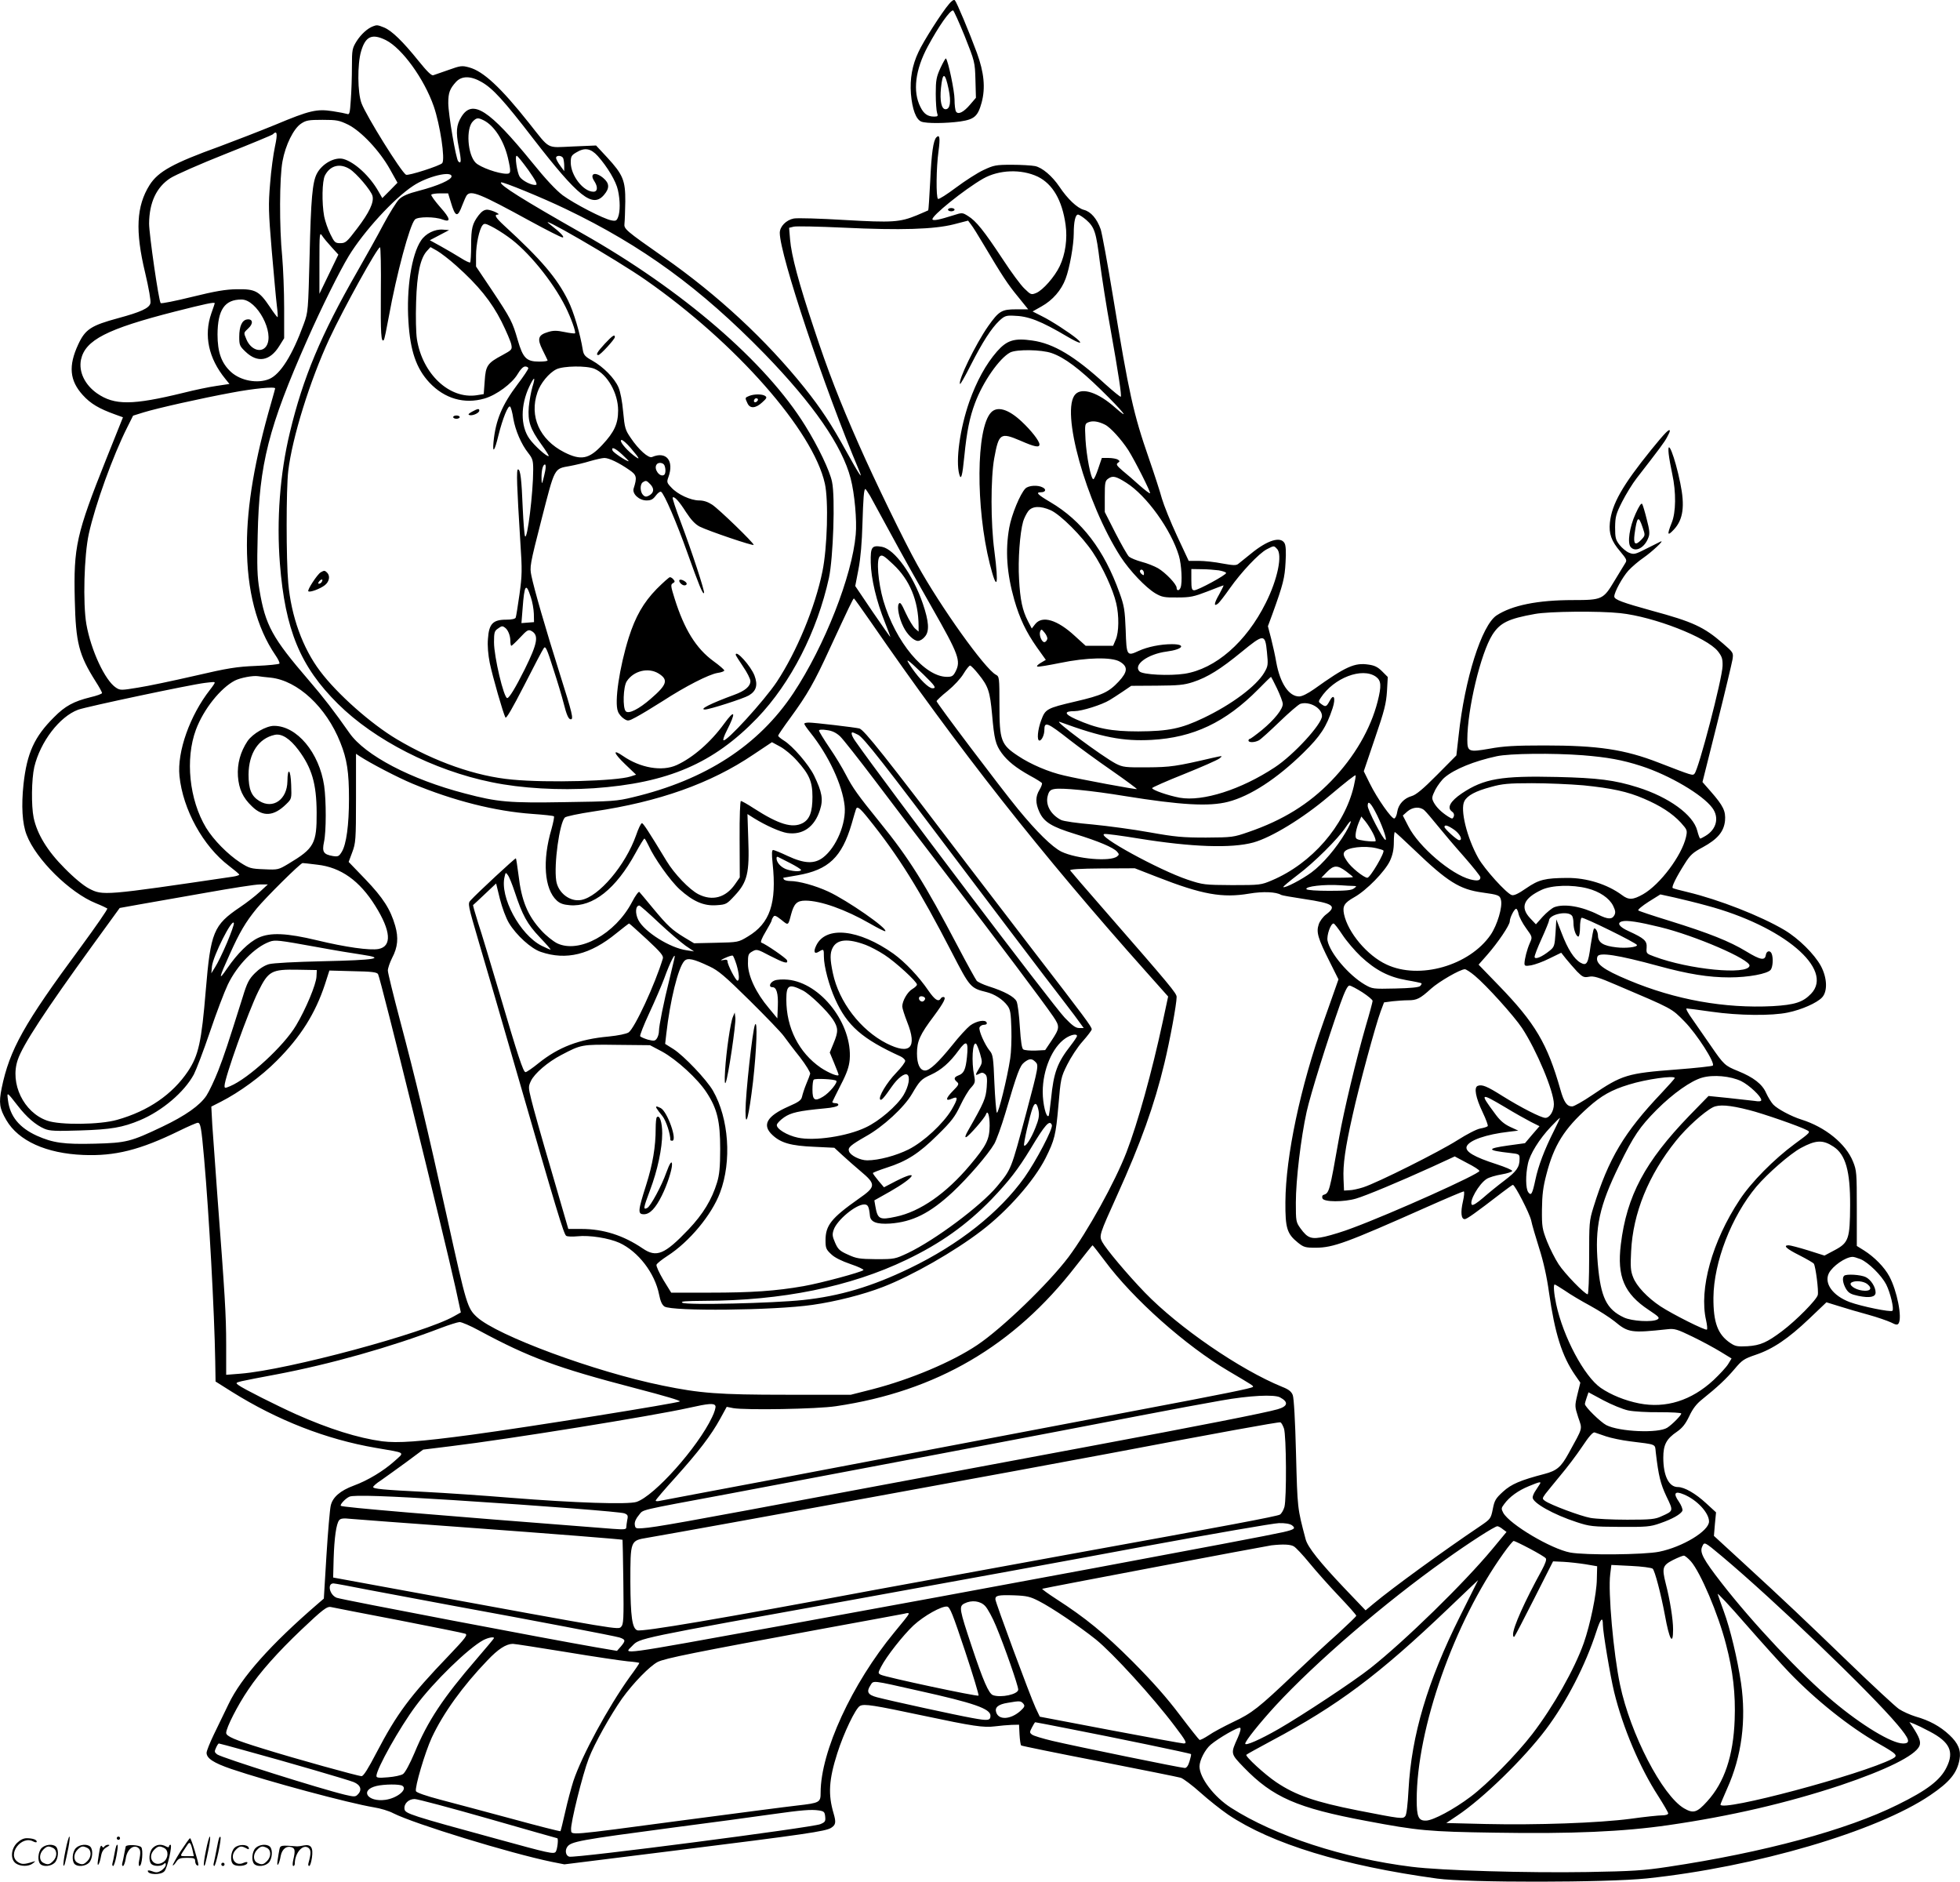 <svg version="1.0" xmlns="http://www.w3.org/2000/svg"
  viewBox="0 0 1200.178 1151.959"
 preserveAspectRatio="xMidYMid meet">
<g transform="translate(-0.504,1152.37) scale(0.1,-0.1)"
fill="#000000" stroke="none">
<path d="M5817 11500 c-45 -52 -159 -231 -188 -295 -38 -80 -53 -163 -46 -256
8 -94 31 -157 64 -170 32 -12 150 -11 238 1 87 13 108 32 131 116 24 90 15
183 -29 304 -48 130 -124 311 -135 322 -6 6 -19 -3 -35 -22z m95 -197 c62
-156 63 -160 66 -268 l3 -110 -36 -42 c-40 -47 -73 -63 -86 -42 -5 8 -9 41 -9
74 0 51 -39 238 -53 251 -2 2 -17 -24 -33 -58 -25 -55 -29 -75 -29 -158 0 -52
4 -105 8 -117 7 -20 5 -23 -18 -23 -39 0 -63 16 -84 59 -48 94 -32 227 45 370
68 126 135 221 155 221 4 0 36 -71 71 -157z m-98 -326 c16 -77 9 -122 -19
-122 -25 0 -36 51 -28 130 10 100 25 98 47 -8z M2290 11363 c-35 -13 -74 -49
-101 -91 -27 -44 -29 -52 -29 -157 0 -62 -3 -153 -7 -204 -5 -79 -8 -91 -22
-85 -9 3 -49 11 -89 17 -97 15 -141 5 -351 -83 -95 -39 -248 -98 -339 -132
-288 -104 -378 -154 -431 -237 -81 -129 -89 -281 -27 -538 22 -93 36 -172 32
-186 -7 -30 -60 -54 -197 -91 -166 -45 -202 -68 -245 -161 -61 -131 -53 -221
28 -310 48 -53 99 -83 199 -119 l47 -17 -103 -257 c-183 -459 -200 -535 -192
-862 6 -262 25 -335 127 -497 22 -34 40 -67 40 -72 0 -5 -33 -17 -72 -26 -101
-25 -154 -53 -222 -122 -121 -120 -166 -220 -187 -410 -14 -132 -8 -241 19
-310 57 -150 265 -355 424 -419 35 -14 66 -29 70 -32 4 -4 -70 -110 -163 -237
-349 -472 -435 -627 -484 -864 -18 -90 -13 -123 29 -195 74 -127 245 -204 471
-213 194 -8 347 30 588 148 55 27 106 49 113 49 17 0 22 -27 39 -220 30 -340
63 -937 68 -1240 l2 -124 100 -63 c278 -174 577 -291 880 -343 191 -33 179
-24 115 -82 -66 -59 -161 -117 -248 -149 -84 -31 -131 -72 -142 -124 -5 -22
-17 -159 -26 -304 l-16 -264 -36 -31 c-289 -249 -470 -452 -548 -616 -25 -52
-66 -136 -90 -186 -24 -50 -44 -100 -44 -111 0 -34 43 -62 151 -99 224 -76
718 -209 874 -235 39 -6 92 -22 118 -36 131 -66 715 -245 972 -298 l76 -15
682 85 c792 99 919 117 952 139 28 18 30 34 15 86 -35 117 -30 207 22 370 39
123 112 276 139 290 26 14 82 5 389 -60 302 -64 368 -74 438 -65 31 4 77 8
102 9 l45 1 3 -60 c2 -33 6 -63 10 -67 4 -3 219 -47 477 -97 259 -51 484 -96
501 -101 16 -6 70 -46 120 -91 49 -44 126 -105 170 -135 267 -179 703 -312
1279 -391 186 -26 1039 -25 1285 1 666 70 1408 288 1734 509 120 81 165 136
180 220 10 55 -8 99 -63 150 -56 52 -121 88 -206 112 -33 10 -79 31 -102 46
-23 16 -159 142 -303 281 -281 271 -389 374 -658 621 l-172 158 6 72 7 72 -61
56 c-65 60 -133 99 -173 99 -55 0 -89 69 -89 180 0 79 19 115 84 159 33 23 52
47 75 95 21 45 44 75 78 102 96 77 149 127 199 186 47 56 58 63 131 88 104 35
199 99 327 221 l105 100 78 -24 c43 -14 123 -37 178 -52 55 -15 117 -37 139
-47 31 -16 40 -17 47 -6 23 36 -10 201 -57 288 -30 56 -91 118 -154 158 l-45
28 0 230 c0 216 -1 232 -23 286 -44 110 -170 212 -317 258 -61 19 -147 65
-172 92 -12 13 -31 44 -43 70 -24 55 -77 96 -173 135 -79 32 -86 38 -165 153
-36 52 -87 125 -113 163 -27 37 -43 67 -36 67 6 0 75 -9 152 -20 166 -24 370
-26 468 -5 84 17 178 59 209 92 35 37 32 120 -7 193 -40 73 -136 168 -223 220
-147 87 -401 186 -592 232 -47 11 -88 22 -92 25 -9 5 20 65 74 150 33 53 50
68 110 100 90 49 129 95 136 162 5 59 -10 91 -88 180 l-50 57 89 355 c49 195
91 373 95 396 6 41 5 42 -57 96 -118 103 -186 134 -437 202 -181 50 -230 68
-230 87 0 27 50 118 86 158 21 23 63 59 94 80 50 35 129 108 105 99 -5 -3 -44
-22 -86 -43 -72 -37 -79 -38 -109 -26 -17 7 -43 29 -58 48 -24 31 -27 44 -27
108 1 64 5 81 43 156 23 45 63 111 89 144 142 183 171 222 186 251 10 18 17
34 17 38 0 19 -28 -9 -114 -115 -177 -219 -241 -332 -253 -446 -7 -67 9 -113
63 -176 39 -47 43 -54 31 -72 -7 -12 -37 -61 -67 -110 -67 -112 -75 -116 -252
-116 -218 0 -374 -32 -469 -94 -91 -61 -195 -389 -232 -734 l-14 -123 -119
-120 c-86 -87 -129 -122 -155 -129 -46 -13 -81 -50 -88 -96 -3 -21 -11 -39
-18 -41 -15 -5 -105 122 -151 216 l-36 73 68 201 c59 171 69 214 74 288 l5 88
-35 35 c-26 26 -46 36 -83 41 -84 13 -139 -11 -333 -150 -40 -28 -74 -45 -92
-45 -63 0 -117 82 -140 210 -6 36 -20 100 -31 143 l-20 77 27 73 c67 185 76
223 81 318 4 63 2 103 -6 117 -24 44 -105 19 -206 -64 -33 -27 -68 -55 -77
-62 -13 -11 -31 -10 -98 2 -45 9 -110 16 -144 16 l-62 0 -72 154 c-39 84 -80
186 -92 227 -11 41 -47 152 -80 247 -95 274 -121 391 -220 993 -33 201 -67
385 -75 409 -23 65 -60 108 -103 119 -41 11 -100 67 -150 142 -44 65 -105 117
-149 126 -21 4 -85 8 -143 8 -97 0 -110 -3 -172 -32 -37 -17 -113 -66 -168
-107 -56 -42 -106 -74 -111 -70 -13 8 -11 193 3 292 11 82 7 105 -13 85 -19
-19 -30 -96 -38 -271 -5 -95 -10 -174 -12 -176 -2 -1 -33 -15 -69 -30 -105
-43 -149 -46 -445 -29 -148 9 -287 13 -309 9 -47 -9 -86 -49 -86 -88 0 -134
272 -948 485 -1453 29 -69 0 -25 -79 118 -91 165 -153 259 -255 387 -235 293
-530 567 -860 798 -237 166 -246 174 -242 207 2 17 4 77 5 135 1 129 -14 165
-112 271 l-67 72 -142 -6 c-166 -7 -136 -23 -269 144 -173 218 -280 317 -366
340 -43 12 -53 11 -125 -15 -43 -15 -85 -30 -95 -33 -11 -3 -37 22 -91 89 -95
118 -162 183 -209 203 -40 16 -45 17 -68 8z m78 -85 c99 -50 234 -236 293
-405 39 -113 71 -325 52 -348 -13 -16 -209 -79 -222 -71 -31 19 -243 360 -272
437 -25 64 -26 241 -3 318 27 93 67 111 152 69z m587 -257 c68 -39 135 -112
315 -346 278 -359 364 -427 434 -344 35 41 33 71 -5 103 -49 41 -86 28 -55
-19 23 -35 21 -65 -5 -65 -62 0 -139 99 -139 179 0 36 4 44 33 61 52 32 89 26
132 -21 59 -66 113 -156 124 -210 14 -63 14 -130 1 -164 -9 -23 -14 -26 -43
-20 -49 10 -225 101 -296 153 -41 31 -105 99 -188 202 -263 323 -365 389 -433
278 -31 -50 -34 -92 -16 -185 17 -82 16 -107 -3 -87 -14 14 -61 290 -61 357 0
63 9 87 48 130 35 37 90 37 157 -2z m14 -235 c63 -33 121 -123 146 -228 20
-87 19 -98 -8 -98 -51 0 -160 39 -189 67 -50 50 -61 210 -17 254 23 23 32 23
68 5z m-831 -26 c80 -41 191 -159 254 -271 l47 -84 -46 -47 -47 -47 -23 40
c-53 94 -145 179 -214 199 -53 15 -132 -28 -164 -90 -27 -52 -36 -155 -44
-495 -9 -347 -9 -351 -36 -425 -70 -192 -143 -308 -212 -337 -71 -29 -173 -11
-233 43 -59 54 -83 121 -83 230 1 152 44 214 147 214 95 0 204 -205 152 -285
-30 -45 -95 -24 -122 41 -18 43 -18 39 12 68 32 29 27 59 -8 54 -31 -4 -48
-42 -48 -107 0 -50 3 -57 39 -91 73 -70 149 -57 206 35 l30 48 0 186 c0 102
-6 244 -12 314 -18 179 -17 485 2 584 18 99 68 200 114 230 30 20 46 23 131
23 88 0 102 -3 158 -30z m-449 -132 c-10 -46 -24 -148 -30 -228 -11 -130 -10
-172 10 -410 13 -146 26 -296 31 -335 5 -38 7 -71 5 -73 -2 -2 -24 27 -49 65
-64 95 -88 108 -201 106 -69 -1 -133 -12 -275 -47 -101 -25 -187 -42 -191 -38
-12 12 -71 422 -71 487 1 129 45 223 130 278 31 20 183 87 337 148 154 61 284
115 290 120 27 27 31 6 14 -73z m1551 -145 c44 -63 58 -89 47 -91 -25 -5 -84
25 -100 50 -16 26 -31 128 -18 128 5 0 36 -39 71 -87z m214 71 c3 -9 6 -30 6
-47 l0 -31 -25 34 c-14 19 -25 40 -25 47 0 18 37 16 44 -3z m-1308 -65 c41
-25 132 -132 140 -165 10 -39 -20 -102 -94 -199 -63 -83 -71 -90 -103 -90 -31
0 -36 4 -61 55 -15 30 -32 79 -38 109 -15 82 -13 217 5 251 32 61 91 76 151
39z m4214 -47 c91 -45 149 -144 170 -294 12 -86 -1 -180 -36 -254 -31 -65
-103 -147 -144 -164 -30 -12 -33 -11 -71 26 -23 21 -84 104 -136 184 -113 171
-161 231 -210 261 -35 22 -36 22 -92 4 -82 -26 -120 -34 -126 -25 -11 18 195
184 310 250 97 55 234 60 335 12z m-3590 2 c0 -21 -84 -58 -199 -88 -67 -17
-101 -32 -122 -52 -16 -16 -59 -85 -96 -154 -36 -69 -109 -199 -161 -290 -221
-385 -332 -649 -412 -984 -61 -252 -82 -538 -61 -803 32 -406 125 -630 355
-858 223 -222 587 -408 941 -480 182 -38 417 -51 627 -37 454 32 732 152 1000
430 206 215 367 530 439 858 26 122 39 494 19 587 -13 67 -85 217 -164 344
-241 390 -752 831 -1366 1178 -361 205 -510 298 -497 312 7 7 254 -94 397
-163 469 -225 825 -485 1217 -887 298 -307 476 -564 527 -763 24 -91 39 -258
31 -343 -22 -253 -190 -681 -382 -971 -212 -319 -537 -531 -982 -637 -98 -24
-128 -26 -413 -30 -346 -6 -415 0 -616 53 -331 86 -611 233 -707 370 -94 134
-157 216 -250 324 -222 258 -265 335 -301 551 -14 83 -16 144 -11 338 9 434
67 661 304 1196 89 201 197 418 254 512 91 149 275 351 394 429 85 57 235 94
235 58z m-5 -156 c28 -95 42 -99 71 -20 10 26 22 53 27 60 26 33 82 10 387
-157 101 -55 191 -101 200 -101 15 1 -15 32 -75 78 -115 87 408 -215 586 -340
550 -384 1023 -921 1095 -1245 23 -103 15 -393 -15 -538 -45 -220 -157 -490
-279 -675 -78 -117 -312 -373 -327 -358 -4 3 5 29 20 58 59 116 51 135 -16 43
-82 -113 -190 -207 -290 -253 -90 -41 -223 -18 -330 56 -65 45 -58 18 14 -51
l67 -64 -34 -11 c-87 -28 -507 -40 -725 -19 -221 20 -474 109 -706 247 -158
94 -365 277 -470 417 -106 140 -177 335 -195 540 -13 142 -13 575 0 685 24
204 133 554 252 810 89 190 294 560 310 560 4 0 7 -126 5 -279 -2 -253 2 -306
18 -289 4 3 17 68 31 144 47 259 128 562 160 594 17 18 122 18 168 0 54 -20
50 5 -13 75 -33 38 -58 72 -55 77 3 4 27 8 54 8 l49 0 16 -52z m3891 -110 c52
-46 61 -75 84 -260 12 -90 40 -273 65 -408 50 -280 69 -409 63 -415 -2 -3 -45
32 -94 76 -189 173 -318 250 -448 268 -110 16 -155 2 -216 -67 -68 -78 -125
-182 -170 -309 -57 -164 -84 -359 -61 -443 11 -40 19 -11 31 111 15 152 33
239 65 324 49 132 150 276 216 311 40 20 191 18 254 -4 78 -27 169 -95 303
-226 131 -128 186 -196 86 -108 -103 92 -201 125 -243 83 -95 -95 64 -666 276
-996 56 -86 153 -188 213 -224 40 -23 55 -26 135 -25 79 0 101 5 184 37 51 20
95 37 98 37 2 0 -10 -25 -27 -56 -32 -55 -34 -78 -5 -54 8 7 40 48 70 91 72
102 179 215 227 240 45 23 43 23 62 3 36 -35 4 -188 -68 -331 -120 -241 -308
-404 -497 -434 -92 -14 -256 -6 -276 14 -41 40 50 107 167 122 99 13 121 45
31 45 -69 0 -148 -16 -203 -41 -73 -34 -75 -31 -80 128 -5 123 -9 148 -38 228
-94 262 -230 441 -424 555 -78 46 -91 60 -57 60 28 0 35 17 12 29 -30 17 -88
13 -107 -6 -32 -32 -85 -161 -99 -240 -25 -140 -15 -280 31 -442 33 -114 72
-196 138 -290 l55 -77 -32 -19 c-17 -10 -26 -20 -20 -22 7 -3 69 8 139 22 163
34 317 37 366 8 51 -30 49 -62 -7 -122 -61 -65 -101 -84 -265 -122 -175 -41
-184 -46 -209 -114 -22 -58 -28 -125 -11 -125 14 0 30 35 30 64 0 55 17 48
156 -61 55 -43 170 -127 257 -187 86 -60 155 -111 153 -113 -4 -4 -344 59
-445 83 -94 21 -206 69 -282 120 -105 69 -114 95 -114 312 0 168 -1 174 -22
185 -68 37 -338 415 -481 673 -80 143 -259 512 -357 734 -118 267 -190 452
-275 710 -94 281 -139 450 -147 547 l-6 72 28 7 c15 4 152 1 304 -6 353 -17
555 -10 675 20 l89 23 18 -24 c11 -13 44 -67 75 -119 116 -195 150 -247 212
-322 l63 -78 -74 0 c-88 0 -105 -10 -171 -103 -77 -110 -188 -338 -172 -354 2
-3 32 49 65 115 73 143 126 225 174 271 32 30 42 34 87 32 91 -2 165 -30 334
-130 72 -42 97 -47 55 -11 -46 38 -157 110 -214 138 l-57 29 55 31 c68 38 121
99 147 169 25 66 50 207 50 278 0 71 10 115 26 115 7 0 30 -15 50 -32z m-4620
-168 l41 -45 -58 -120 -58 -120 0 190 c0 182 1 189 17 165 9 -14 35 -45 58
-70z m-716 -343 c0 -1 -9 -29 -21 -62 -47 -135 -17 -275 86 -401 l25 -31 -80
-12 c-43 -6 -134 -25 -201 -42 -315 -77 -423 -77 -529 -4 -76 53 -114 133 -99
207 26 120 159 188 574 294 189 48 245 60 245 51z m370 -521 c0 -2 -11 -41
-24 -87 -101 -349 -149 -630 -149 -874 0 -277 59 -503 175 -673 16 -23 27 -46
24 -51 -3 -4 -67 -11 -143 -14 -119 -5 -171 -13 -377 -61 -131 -30 -287 -63
-346 -72 -103 -17 -109 -17 -135 0 -67 44 -153 229 -181 388 -22 127 -14 423
15 554 39 177 148 479 236 653 l35 70 64 20 c85 26 351 86 541 121 131 25 265
38 265 26z m5081 -222 c33 -16 100 -90 143 -156 41 -65 139 -259 133 -264 -2
-3 -31 19 -64 48 -32 29 -79 70 -104 90 -36 31 -41 39 -29 48 13 9 13 11 0 20
-8 5 -34 10 -57 10 l-41 0 -22 -65 c-12 -36 -25 -65 -30 -65 -15 0 -42 141
-48 242 -5 96 -4 98 19 107 26 10 60 5 100 -15z m131 -356 c124 -78 274 -287
322 -447 16 -54 22 -165 10 -195 -8 -20 -24 -21 -24 -1 0 22 -67 92 -114 120
-23 13 -68 31 -100 39 -33 9 -67 23 -78 32 -10 10 -47 75 -83 145 l-65 128 0
95 c0 87 2 96 22 110 27 19 47 14 110 -26z m-1569 -80 c13 -24 70 -128 127
-233 56 -104 170 -308 253 -453 163 -286 177 -324 143 -390 -14 -27 -22 -32
-52 -32 -138 0 -315 213 -390 467 -32 112 -44 253 -21 271 13 11 25 4 81 -49
102 -95 155 -223 156 -378 l0 -34 -22 19 c-11 10 -37 52 -56 93 -28 62 -36 72
-44 57 -11 -20 3 -89 29 -140 23 -47 64 -86 89 -86 13 0 32 12 44 28 27 33 23
91 -14 200 -61 178 -173 333 -250 348 -63 11 -71 0 -69 -97 2 -98 35 -237 87
-366 19 -48 34 -88 33 -89 -1 -1 -50 69 -109 155 l-106 157 20 104 c13 68 21
165 24 275 5 160 9 215 18 215 2 0 15 -19 29 -42z m1106 -88 c61 -28 192 -159
258 -258 61 -92 123 -226 143 -311 18 -76 17 -178 -3 -223 l-16 -38 -84 0 -84
0 -66 60 c-108 100 -200 127 -243 73 l-21 -27 -23 44 c-35 68 -48 131 -55 259
-7 115 5 282 25 352 6 20 20 48 31 63 25 32 74 34 138 6z m571 -387 c0 -13 -3
-13 -15 -3 -8 7 -12 16 -9 21 8 13 24 1 24 -18z m458 19 c23 -4 44 -11 45 -16
3 -11 -172 -106 -195 -106 -15 0 -18 10 -18 65 l0 65 63 -1 c34 0 81 -4 105
-7z m-2132 -314 c537 -779 1045 -1424 1692 -2149 l130 -146 -33 -154 c-67
-311 -153 -620 -222 -799 -70 -182 -239 -487 -355 -642 -122 -162 -406 -436
-558 -538 -153 -103 -408 -211 -645 -272 l-130 -33 -395 0 c-415 0 -528 9
-757 56 -414 84 -1014 306 -1138 420 -58 54 -64 73 -180 599 -124 562 -198
869 -290 1215 -41 155 -75 293 -75 307 0 14 12 49 26 77 35 66 40 124 19 197
-29 101 -74 171 -182 284 l-103 107 22 59 c21 56 23 75 23 331 l0 272 21 -14
c67 -44 234 -131 325 -169 250 -104 506 -169 733 -185 70 -5 130 -11 133 -15
3 -3 -4 -38 -15 -78 -57 -192 -44 -367 32 -437 19 -18 41 -26 80 -29 142 -12
283 100 403 320 26 48 51 88 54 88 3 0 14 -19 25 -42 34 -76 132 -215 191
-269 82 -74 148 -103 226 -97 59 4 62 6 112 60 76 81 90 139 82 343 l-5 155
41 -26 c73 -45 159 -83 202 -90 96 -14 168 37 201 141 21 65 13 109 -36 211
-33 67 -131 181 -185 214 -19 12 -35 25 -35 30 0 4 34 54 76 111 102 140 144
212 241 424 117 252 142 305 147 305 2 0 48 -64 102 -142z m4590 52 c207 -22
530 -148 598 -233 25 -32 30 -46 29 -90 -2 -79 -147 -635 -172 -660 -12 -12
-8 -14 -220 68 -208 81 -372 105 -699 105 -180 0 -250 -4 -337 -20 -127 -22
-135 -19 -135 56 0 186 82 528 153 641 47 74 98 99 261 128 85 16 394 19 522
5z m-3508 -158 c-2 -9 -9 -17 -15 -19 -17 -6 -37 41 -29 64 7 17 9 16 27 -6
11 -13 19 -31 17 -39z m1345 -80 c8 -79 7 -86 -17 -127 -49 -82 -198 -194
-372 -277 -136 -65 -213 -81 -399 -82 -165 0 -253 17 -383 75 -71 32 -73 49
-7 49 44 0 168 39 215 68 14 8 49 31 79 51 l53 36 157 1 c131 1 166 4 221 22
89 29 169 79 297 184 137 112 145 113 156 0z m-2105 -136 c74 -72 83 -86 57
-86 -23 0 -77 53 -125 122 -50 72 -36 64 68 -36z m339 0 c60 -74 70 -106 83
-247 13 -149 21 -184 59 -236 36 -49 87 -90 173 -138 38 -20 70 -41 73 -45 3
-5 -4 -24 -15 -42 -25 -41 -25 -81 -1 -134 28 -63 76 -92 219 -136 143 -44
233 -82 257 -108 13 -15 14 -19 1 -29 -40 -34 -249 -16 -342 29 -56 28 -151
121 -265 260 -109 133 -499 650 -499 661 0 4 30 33 68 63 38 31 80 76 97 105
17 28 35 50 40 50 6 0 29 -24 52 -53z m2433 -15 c33 -24 35 -55 11 -151 -43
-169 -142 -340 -284 -487 -137 -142 -297 -241 -507 -313 -92 -32 -100 -33
-260 -34 -143 0 -188 4 -345 32 -99 18 -256 39 -348 48 -95 8 -180 20 -195 28
-64 33 -97 94 -81 149 7 27 16 36 39 40 43 9 228 -9 434 -43 342 -55 514 -65
631 -35 136 35 300 142 461 300 105 103 141 158 179 273 21 64 7 94 -19 43
-19 -35 -24 -37 -51 -17 -17 12 -18 15 -3 37 80 123 254 189 338 130z m-6767
-6 c165 -18 340 -180 426 -397 41 -102 53 -181 53 -344 0 -161 -16 -279 -44
-325 -17 -28 -23 -31 -55 -26 -57 10 -67 25 -54 86 14 64 14 252 1 344 -30
203 -167 367 -307 367 -48 0 -130 -47 -162 -93 -44 -66 -64 -139 -59 -216 6
-78 30 -131 86 -184 67 -66 134 -61 210 14 33 32 33 33 30 118 -3 95 -22 112
-23 21 -2 -111 -88 -172 -172 -120 -49 30 -66 72 -66 162 1 131 62 222 161
243 42 9 92 -23 144 -92 83 -111 111 -207 112 -383 1 -191 -15 -220 -172 -314
-62 -37 -64 -38 -150 -34 -81 3 -91 6 -147 42 -76 50 -162 137 -208 212 -103
171 -129 421 -62 601 47 125 150 254 238 300 33 17 111 32 142 27 11 -2 46 -6
78 -9z m6162 -67 c19 -40 35 -82 35 -94 0 -32 -52 -97 -127 -159 -37 -30 -71
-55 -75 -55 -4 0 -8 -4 -8 -10 0 -13 36 -13 63 1 12 6 69 58 127 114 58 56
116 106 128 110 56 17 132 -26 132 -75 0 -49 -173 -238 -289 -314 -206 -136
-441 -211 -582 -186 -70 13 -169 47 -169 59 0 4 88 43 196 86 107 43 205 86
217 96 21 17 20 17 -43 3 -223 -52 -257 -57 -400 -58 -134 -1 -149 1 -191 22
-83 43 -395 275 -344 256 259 -95 386 -119 561 -110 256 14 453 107 654 310
41 42 76 76 78 76 1 0 18 -32 37 -72z m-6505 36 c0 -3 -13 -23 -29 -43 -123
-157 -202 -379 -187 -528 21 -206 145 -430 303 -550 34 -26 63 -50 63 -54 0
-3 -17 -9 -37 -12 -792 -117 -798 -117 -883 -73 -34 18 -91 65 -150 125 -105
105 -168 209 -189 309 -15 74 -13 235 4 310 37 155 155 309 269 351 53 19 685
153 776 164 19 2 41 5 48 5 6 1 12 -1 12 -4z m3564 -476 c76 -84 96 -129 96
-222 0 -93 -17 -139 -61 -162 -63 -32 -146 -7 -298 91 -38 25 -74 45 -79 45
-5 0 -9 -95 -8 -234 l1 -234 -30 -43 c-57 -81 -138 -103 -223 -60 -55 28 -148
125 -195 203 -111 183 -143 232 -151 232 -6 1 -22 -33 -36 -74 -65 -184 -228
-376 -336 -396 -69 -13 -142 44 -153 118 -15 100 20 353 53 387 8 7 83 23 176
37 400 59 718 172 978 348 l114 76 50 -27 c28 -15 74 -53 102 -85z m4813 32
c149 -12 241 -28 358 -66 173 -56 375 -175 435 -256 44 -59 26 -132 -42 -172
-14 -9 -29 -16 -32 -16 -3 0 -11 21 -18 48 -24 97 -174 206 -366 266 -140 44
-241 57 -492 63 -342 8 -448 -10 -583 -100 -71 -48 -93 -88 -62 -111 12 -8 16
-19 12 -31 -7 -16 -9 -16 -35 0 -42 27 -72 57 -88 87 -13 25 -12 32 10 77 14
26 39 60 57 75 60 51 180 100 319 130 79 17 341 20 527 6z m-1402 -189 c-57
-243 -258 -474 -502 -577 -66 -28 -72 -29 -243 -29 -170 1 -178 2 -272 33
-176 59 -565 272 -510 280 12 2 107 -11 211 -28 322 -52 566 -61 701 -24 111
31 303 148 461 282 112 94 162 133 165 129 2 -2 -3 -31 -11 -66z m1405 5 c176
-18 270 -38 372 -82 101 -43 173 -90 225 -146 40 -45 41 -47 32 -89 -26 -113
-158 -290 -263 -350 -62 -35 -88 -36 -129 -5 -89 66 -216 106 -336 105 -135
-1 -173 -10 -250 -63 -49 -34 -75 -46 -89 -42 -33 11 -167 159 -205 227 -70
125 -112 297 -85 348 18 35 69 62 163 87 67 19 107 23 250 23 94 0 235 -6 315
-13z m-1277 -155 c40 -73 80 -184 65 -179 -16 5 -108 182 -108 208 0 33 15 23
43 -29z m304 2 c11 -10 47 -52 80 -93 33 -41 106 -127 162 -190 55 -63 101
-120 101 -127 0 -21 -18 -24 -62 -13 -118 31 -315 200 -378 323 l-35 68 28 25
c33 28 77 31 104 7z m-315 -140 c12 -23 19 -45 16 -49 -4 -3 -33 -2 -65 2 -56
9 -58 10 -57 39 1 17 9 48 18 70 l17 40 25 -30 c13 -16 34 -49 46 -72z m-167
5 c-56 -95 -140 -194 -209 -245 -59 -44 -164 -98 -173 -90 -2 3 38 36 89 75
99 74 248 222 293 291 42 63 42 41 0 -31z m666 15 c35 -26 53 -63 29 -63 -13
0 -90 70 -90 81 0 16 21 10 61 -18z m-245 -123 c202 -194 277 -241 414 -260
101 -14 109 -17 116 -46 11 -42 -23 -154 -63 -213 -130 -189 -437 -277 -638
-182 -117 54 -236 195 -260 308 -10 50 1 69 63 104 75 42 187 157 218 222 17
37 24 70 24 115 0 34 3 62 6 62 3 0 57 -50 120 -110z m-233 11 c21 -5 41 -11
43 -14 11 -11 -81 -167 -98 -167 -21 0 -101 64 -125 102 -21 30 -24 44 -16 56
17 28 123 40 196 23z m-6485 -101 c144 -16 259 -98 355 -252 96 -153 103 -248
20 -264 -53 -10 -202 11 -376 53 -187 45 -287 49 -359 16 -59 -27 -129 -96
-192 -188 -55 -81 -52 -62 15 85 61 136 98 199 166 282 55 67 268 278 281 278
4 0 44 -4 90 -10z m6300 -41 c23 -17 42 -33 42 -35 0 -2 -44 -4 -97 -4 l-97 0
34 35 c42 43 64 44 118 4z m-1158 -34 c276 -108 400 -130 565 -102 83 14 164
11 195 -8 4 -3 67 -14 140 -25 181 -27 203 -43 136 -94 -19 -14 -40 -42 -46
-62 -16 -47 -5 -85 67 -228 l54 -108 -20 -57 c-11 -31 -43 -121 -71 -201 -143
-402 -232 -825 -234 -1105 -1 -161 10 -195 77 -249 35 -28 45 -31 110 -31 107
1 184 29 679 249 119 53 221 96 226 96 5 0 3 -28 -5 -62 -15 -66 -11 -108 11
-108 13 0 65 37 230 164 33 25 62 46 65 46 13 -1 102 -174 112 -218 5 -26 28
-103 49 -170 26 -81 47 -175 60 -270 36 -252 79 -389 160 -507 l32 -46 -18
-73 c-17 -71 -16 -73 5 -139 26 -77 31 -57 -59 -221 -46 -84 -72 -106 -148
-126 -146 -38 -203 -62 -254 -109 -45 -41 -52 -54 -62 -106 -12 -59 -14 -61
-77 -104 -226 -152 -538 -379 -653 -475 l-49 -41 -129 135 c-150 158 -225 251
-238 300 -51 193 -50 185 -59 525 -5 201 -13 341 -20 358 -8 21 -25 35 -64 50
-260 106 -635 364 -842 578 -108 112 -238 267 -261 310 -19 38 -18 43 92 286
144 318 228 552 289 807 34 141 75 363 75 406 0 23 -37 67 -445 535 -111 127
-204 235 -207 240 -4 7 60 11 195 12 l201 1 136 -53z m-5495 -92 c-27 -25 -81
-67 -120 -93 -163 -110 -180 -152 -210 -510 -26 -315 -44 -397 -109 -495 -95
-141 -242 -243 -434 -297 -104 -30 -349 -33 -428 -5 -144 50 -230 228 -180
373 30 90 170 303 457 699 l167 230 128 23 c71 12 253 44 404 71 151 27 298
50 325 50 l50 0 -50 -46z m6695 37 c24 -1 24 -1 6 -15 -15 -12 -51 -15 -152
-15 -75 0 -135 4 -139 10 -11 17 109 31 210 24 28 -2 61 -4 75 -4z m1435 -15
c75 -19 135 -60 158 -107 14 -29 16 -42 7 -58 -14 -26 -40 -25 -98 4 -99 50
-206 69 -269 46 -15 -6 -47 -32 -71 -58 l-42 -47 -35 37 c-63 67 -41 122 70
174 61 29 187 33 280 9z m730 -105 c469 -125 783 -390 640 -540 -50 -52 -99
-68 -235 -76 -294 -15 -596 39 -880 158 -161 67 -209 104 -193 146 11 27 123
10 373 -58 183 -50 308 -70 435 -70 116 0 234 22 253 47 13 18 16 71 6 97 -9
24 -32 19 -36 -6 -5 -37 -33 -32 -120 21 -102 62 -228 112 -469 187 -101 31
-188 60 -192 64 -5 4 24 28 63 53 l72 45 87 -19 c47 -11 135 -32 196 -49z
m-1151 -52 c4 -18 24 -57 46 -87 39 -54 39 -54 23 -90 -18 -41 -32 -97 -33
-125 0 -16 5 -18 41 -12 22 4 73 22 112 42 l72 35 30 -38 c17 -21 47 -55 67
-77 34 -34 42 -38 73 -32 28 6 58 -3 167 -50 350 -149 337 -142 418 -224 75
-76 190 -255 173 -270 -4 -4 -105 -15 -223 -24 -300 -23 -332 -32 -516 -157
-56 -38 -111 -69 -122 -69 -32 0 -50 25 -72 103 -80 282 -155 408 -378 638
l-123 127 52 59 c66 75 139 183 139 206 0 23 28 77 39 77 5 0 12 -15 15 -32z
m328 -12 c4 -6 8 -25 8 -43 0 -39 16 -83 30 -83 5 0 10 24 10 54 0 30 4 58 10
61 10 6 338 -155 339 -167 2 -13 -70 -21 -126 -14 -81 9 -112 29 -113 71 0 24
-16 52 -25 43 -3 -3 -12 -50 -20 -103 -15 -112 -24 -126 -62 -105 -39 22 -78
83 -115 180 l-33 85 -5 -84 c-5 -78 -8 -85 -35 -107 -47 -38 -89 -56 -93 -40
-2 7 18 58 43 113 25 55 45 105 45 110 0 40 119 64 142 29z m538 -68 c215 -52
555 -199 548 -237 -11 -58 -372 -23 -584 57 -47 17 -49 19 -46 54 3 42 -14 57
-110 101 -58 26 -75 51 -40 60 29 8 101 -3 232 -35z m-8775 -96 c-26 -61 -58
-127 -72 -148 l-24 -39 4 43 c8 66 124 296 134 265 3 -7 -17 -61 -42 -121z
m6830 49 c25 -38 76 -98 113 -133 90 -84 171 -126 280 -145 48 -8 89 -17 91
-19 3 -2 -1 -10 -8 -17 -8 -8 -58 -13 -152 -15 -137 -3 -140 -3 -187 24 -99
58 -213 193 -228 269 -6 33 19 105 37 105 5 0 29 -31 54 -69z m-6275 -76 c102
-19 224 -39 273 -46 148 -22 81 -33 -238 -40 -176 -4 -307 -11 -333 -18 -28
-8 -59 -28 -86 -55 -36 -36 -48 -58 -75 -147 -91 -289 -112 -353 -150 -451
-23 -58 -55 -126 -72 -152 -40 -60 -129 -123 -270 -190 -193 -92 -220 -99
-413 -104 -191 -5 -257 5 -356 49 -107 49 -164 119 -176 216 -7 54 -8 54 60
-33 54 -70 110 -118 164 -141 31 -13 67 -15 217 -10 191 6 260 18 368 63 135
57 270 171 329 280 14 27 59 144 98 259 39 116 89 247 110 291 57 119 165 229
255 262 35 13 52 11 295 -33z m-7 -180 c-2 -47 -65 -199 -125 -299 -74 -125
-291 -325 -404 -372 -31 -13 -34 -13 -34 2 0 48 145 454 207 579 62 125 81
135 243 132 l115 -2 -2 -40z m7093 5 c71 -59 239 -245 289 -320 89 -135 195
-388 195 -466 0 -43 -26 -84 -52 -84 -26 0 -151 64 -263 134 -95 60 -125 72
-151 62 -25 -9 -13 -72 30 -162 20 -42 34 -80 31 -84 -3 -5 -23 -11 -45 -15
-23 -4 -81 -34 -141 -72 -110 -70 -489 -260 -576 -288 -28 -9 -67 -18 -85 -18
l-33 -2 -3 70 c-4 89 10 189 55 389 40 182 141 553 172 637 l21 56 53 7 c28 3
71 6 95 6 53 0 73 10 140 71 49 44 179 119 207 119 7 0 35 -18 61 -40z m-6716
10 c15 -24 399 -1581 475 -1923 l32 -148 -41 -23 c-179 -103 -1018 -329 -1308
-352 l-88 -7 0 184 c0 183 -8 308 -54 914 -13 176 -27 370 -31 432 l-6 112 59
30 c112 57 247 155 342 251 146 146 236 289 295 468 l27 84 145 -4 c114 -2
146 -6 153 -18z m6027 -111 c35 -23 63 -46 63 -53 0 -6 -18 -74 -41 -151 -60
-208 -135 -521 -164 -685 -60 -339 -60 -340 -97 -352 -6 -2 -9 -12 -5 -21 9
-23 132 -23 206 -1 61 18 265 103 465 194 l139 64 75 -40 c42 -21 76 -43 76
-49 0 -19 -537 -260 -777 -349 -54 -21 -130 -44 -169 -53 -83 -18 -105 -11
-150 51 -27 38 -28 43 -28 157 0 138 31 397 66 556 24 108 125 431 206 661 28
78 45 112 56 112 9 0 44 -19 79 -41z m2320 -544 c50 -25 123 -94 123 -116 0
-8 -14 -10 -42 -5 -24 3 -97 11 -162 18 l-119 12 -117 -120 c-272 -282 -384
-491 -420 -789 -24 -196 20 -301 171 -401 63 -42 69 -48 53 -58 -31 -18 -156
-11 -205 12 -107 50 -142 123 -160 328 -19 224 9 354 132 605 88 180 125 234
229 339 100 100 210 177 277 196 69 20 175 10 240 -21z m-407 19 c0 -4 -37
-45 -81 -92 -229 -241 -324 -401 -416 -697 -27 -87 -27 -97 -27 -312 0 -123
-4 -223 -9 -223 -18 0 -141 127 -178 184 -21 32 -53 95 -71 140 -29 75 -32 89
-31 196 1 89 7 137 27 213 46 179 109 280 256 411 80 72 144 108 250 140 105
33 280 57 280 40z m-1040 -178 c59 -36 131 -76 160 -91 l52 -26 -45 -52 -44
-52 -102 -14 c-136 -19 -133 -30 12 -46 55 -6 57 -8 57 -35 0 -52 -18 -77 -92
-133 -40 -30 -99 -78 -132 -107 -35 -30 -62 -48 -68 -42 -19 19 42 127 90 158
15 10 56 22 92 28 36 6 65 16 65 21 0 6 -43 24 -95 41 -140 45 -195 78 -184
109 15 38 119 74 258 90 l58 7 -50 23 c-38 18 -63 39 -97 87 -90 121 -85 123
65 34z m1495 -18 c81 -20 309 -99 354 -123 24 -12 22 -14 -75 -85 -126 -93
-265 -233 -336 -341 -169 -255 -250 -547 -206 -738 6 -28 9 -54 5 -57 -8 -8
-209 93 -284 142 -80 53 -148 125 -168 179 -15 37 -17 65 -12 158 11 233 106
467 275 677 64 80 170 176 226 205 37 18 100 14 221 -17z m-1195 -128 c-58
-115 -96 -216 -113 -298 -19 -89 -26 -101 -44 -77 -16 23 -17 105 -2 174 12
59 70 152 141 227 28 30 53 54 55 54 2 0 -15 -36 -37 -80z m1712 -96 c74 -48
103 -149 102 -359 -1 -205 -9 -229 -93 -274 l-64 -34 -101 32 c-55 17 -109 31
-118 31 -37 0 -15 -21 65 -61 45 -23 85 -46 89 -52 11 -18 30 -166 24 -191 -7
-30 -133 -157 -218 -221 -93 -70 -134 -88 -213 -93 -61 -3 -74 -1 -105 20 -77
52 -104 126 -103 278 2 217 110 496 263 679 69 81 205 200 273 237 91 49 134
51 199 8z m-4463 -698 c174 -235 496 -521 759 -676 149 -88 154 -91 149 -97
-10 -9 -167 -41 -707 -143 -294 -56 -744 -141 -1000 -190 -256 -49 -789 -150
-1185 -225 -396 -74 -730 -138 -742 -140 -13 -3 -23 -2 -23 2 0 5 55 69 122
143 140 156 217 256 273 358 l40 73 40 -8 c76 -13 513 -6 630 12 614 91 1090
369 1468 858 55 70 100 127 102 127 2 0 35 -42 74 -94z m4629 9 c49 -21 128
-99 157 -155 26 -52 49 -150 38 -161 -10 -10 -190 27 -261 53 -104 39 -159
115 -128 177 23 44 100 98 144 100 7 1 29 -6 50 -14z m-1810 -193 c31 -22 100
-63 154 -92 53 -29 120 -72 150 -96 83 -69 101 -72 323 -48 45 5 60 0 155 -46
58 -28 135 -70 171 -92 l67 -41 -20 -33 c-11 -19 -52 -63 -90 -99 -136 -126
-293 -175 -456 -143 -86 17 -172 52 -235 95 -101 70 -230 312 -273 513 -14 66
-18 120 -9 120 3 0 31 -17 63 -38z m-6651 -243 c310 -167 479 -229 958 -354
188 -49 278 -76 273 -81 -11 -10 -926 -157 -1275 -204 -321 -43 -452 -52 -548
-40 -148 20 -326 76 -526 165 -120 54 -325 157 -354 179 -18 13 -17 15 20 24
22 5 117 24 210 41 329 62 705 168 1010 285 50 19 101 35 114 36 13 0 67 -23
118 -51z m7038 -490 c33 -7 120 -12 193 -11 72 0 132 -3 132 -8 0 -11 -55 -67
-86 -87 -55 -35 -292 -25 -373 16 -36 19 -131 112 -131 129 0 5 5 23 11 40
l11 32 91 -49 c51 -27 119 -55 152 -62z m-2132 80 c54 -29 48 -55 -15 -73 -76
-22 -473 -100 -1153 -227 -324 -61 -1008 -188 -1520 -284 -966 -181 -1139
-212 -1215 -217 -42 -3 -45 -1 -48 22 -2 16 7 37 25 58 31 36 -22 24 553 131
411 77 2136 404 2515 478 187 36 412 78 500 93 169 30 322 38 358 19z m-3457
-53 c3 -8 -6 -39 -21 -69 -87 -184 -352 -481 -462 -518 -52 -17 -380 -6 -768
25 -170 14 -407 30 -525 36 -263 13 -320 19 -320 30 0 5 21 24 48 41 26 18 95
68 153 110 l105 78 170 21 c356 43 1239 186 1454 234 125 28 159 31 166 12z
m3481 -137 c15 -43 17 -429 3 -481 -6 -21 -19 -42 -28 -47 -22 -11 -307 -65
-1307 -246 -412 -75 -941 -172 -1175 -215 -942 -176 -1424 -258 -1453 -247
-31 12 -41 84 -42 297 0 252 0 252 102 269 331 57 2396 434 2828 516 665 126
1037 194 1050 191 6 -1 15 -18 22 -37z m1973 -49 c30 -10 96 -24 145 -30 169
-21 153 -15 159 -68 17 -145 29 -192 65 -269 44 -91 44 -89 -30 -122 -38 -18
-65 -21 -210 -21 -91 0 -192 5 -225 11 -61 11 -245 80 -278 104 -18 13 -18 15
2 43 12 15 53 66 92 113 39 46 99 125 133 176 43 65 67 91 77 87 8 -3 40 -14
70 -24z m-406 -292 c-4 -7 -16 -25 -26 -40 -10 -14 -18 -33 -18 -42 0 -33 128
-105 270 -151 79 -26 97 -28 265 -29 162 -1 186 1 245 22 76 26 128 56 137 77
3 9 -7 34 -22 56 -36 51 -24 67 30 44 81 -33 155 -113 155 -166 0 -58 -162
-156 -305 -185 -93 -19 -454 -22 -545 -5 -117 22 -370 172 -410 243 -13 25
-13 29 6 54 32 44 86 83 150 109 68 28 78 30 68 13z m-6654 -98 c579 -37 1023
-72 1048 -81 21 -8 24 -14 18 -40 -3 -18 -6 -38 -6 -46 0 -13 -13 -14 -82 -9
-1124 87 -1658 132 -1666 141 -7 7 29 46 53 56 25 12 242 4 635 -21z m45 -165
c589 -43 988 -75 992 -78 1 -1 3 -118 5 -259 3 -224 1 -259 -13 -273 -19 -20
14 -25 -1339 223 l-425 78 3 115 c4 127 16 215 34 236 9 11 26 13 72 8 34 -3
336 -26 671 -50z m5091 11 c25 -19 16 -26 -53 -42 -134 -31 -1906 -361 -3073
-573 -1021 -185 -967 -178 -914 -124 48 49 10 41 1374 287 564 102 1363 248
1775 325 413 76 777 139 811 140 38 1 67 -4 80 -13z m1291 -24 l23 -17 -87
-105 c-173 -208 -535 -562 -748 -730 -101 -80 -416 -288 -560 -371 -115 -66
-205 -105 -205 -90 0 16 87 125 186 233 246 266 666 628 1038 892 148 106 304
206 320 206 6 0 21 -8 33 -18z m165 -119 c49 -26 93 -52 98 -59 7 -7 -2 -32
-25 -75 -104 -189 -175 -348 -175 -391 0 -12 3 -18 8 -14 4 4 59 109 122 234
l115 227 65 -3 c36 -2 97 -9 135 -15 l70 -12 -2 -80 c-1 -88 -41 -279 -80
-390 -57 -161 -187 -390 -315 -557 -97 -126 -274 -306 -378 -384 -102 -77
-229 -145 -272 -146 -47 -2 -58 22 -58 127 0 435 229 1087 532 1510 29 41 57
75 62 75 5 0 49 -21 98 -47z m1177 -47 c324 -272 905 -830 1074 -1030 76 -90
84 -116 35 -116 -69 0 -253 111 -429 259 -194 162 -490 476 -684 726 -111 143
-133 185 -117 220 14 31 12 32 121 -59z m-2622 61 c12 -6 55 -52 96 -102 40
-49 122 -141 180 -202 59 -62 107 -116 107 -121 0 -4 -51 -53 -112 -109 -62
-55 -183 -167 -268 -248 -219 -208 -258 -239 -375 -294 -56 -27 -124 -63 -149
-81 -26 -17 -51 -30 -56 -28 -4 2 -59 71 -121 153 -80 106 -164 201 -288 326
-175 175 -289 268 -469 384 -51 33 -89 61 -85 62 18 6 1371 262 1403 266 72 8
116 6 137 -6z m2432 -92 c59 -68 167 -321 215 -508 43 -163 59 -305 53 -462
-8 -221 -63 -384 -168 -499 -63 -70 -85 -76 -142 -43 -133 78 -329 456 -392
757 -40 189 -74 569 -60 676 l7 57 120 -6 c66 -3 126 -11 133 -17 13 -11 51
-156 75 -285 27 -150 50 -190 50 -87 0 62 -19 181 -45 281 -24 96 -20 111 44
144 30 15 60 27 67 27 6 0 26 -16 43 -35z m-1414 -337 c-199 -398 -297 -728
-315 -1060 -5 -92 -12 -154 -20 -163 -15 -18 -24 -17 -290 35 -263 52 -381 93
-500 173 -70 47 -192 159 -183 168 4 4 73 42 153 85 407 216 659 405 1083 810
100 95 182 174 183 174 0 0 -50 -100 -111 -222z m-6682 162 c111 -21 339 -64
507 -95 526 -96 994 -186 1028 -196 38 -13 39 -19 9 -55 l-24 -27 -129 22
c-268 46 -1560 292 -1587 303 -44 17 -60 88 -20 88 8 0 105 -18 216 -40z
m8697 -504 c163 -170 370 -335 547 -436 116 -66 123 -74 85 -94 -186 -96
-1052 -327 -1052 -280 0 4 19 47 41 98 89 197 118 418 85 646 -22 148 -66 332
-106 440 -17 47 -34 94 -37 105 -4 11 74 -72 172 -185 99 -113 218 -245 265
-294z m-4594 436 c81 -41 249 -155 349 -235 104 -84 349 -352 483 -530 70 -92
78 -107 55 -107 -10 0 -212 37 -450 82 l-431 82 -26 55 c-35 76 -246 646 -246
664 0 23 17 27 115 24 78 -3 98 -8 151 -35z m-328 -31 c15 -16 45 -71 66 -122
52 -124 136 -365 136 -389 0 -29 -106 -52 -155 -34 -26 10 -60 89 -129 296
-77 231 -80 247 -46 265 45 23 99 16 128 -16z m-3593 -86 c215 -42 399 -79
409 -83 16 -7 3 -25 -100 -133 -239 -249 -318 -355 -444 -596 -50 -96 -79
-143 -91 -143 -21 0 -410 108 -599 167 -179 55 -230 77 -230 98 0 31 70 169
135 264 71 107 182 231 325 367 134 127 158 145 183 139 12 -3 198 -39 412
-80z m3469 -188 c49 -147 86 -270 83 -274 -8 -7 -571 113 -599 128 -17 9 -17
11 2 48 32 63 135 194 199 254 64 59 173 120 206 115 17 -3 34 -46 109 -271z
m-346 223 c-1 -5 -41 -55 -87 -110 -259 -314 -451 -730 -451 -981 0 -60 -5
-63 -145 -79 -55 -6 -368 -47 -695 -90 -729 -97 -684 -93 -688 -57 -4 37 70
337 108 435 34 90 134 267 204 367 70 97 169 198 218 224 47 23 222 58 998
201 272 50 502 92 510 94 27 7 32 6 28 -4z m4252 -63 c0 -44 45 -313 69 -412
53 -217 157 -463 270 -637 33 -52 61 -100 61 -106 0 -7 -16 -12 -37 -12 -21 0
-108 -9 -193 -21 -198 -26 -577 -39 -887 -32 l-242 6 67 45 c158 105 408 349
543 528 127 169 243 394 310 602 25 77 39 92 39 39z m-6790 -82 c0 -2 -48 -60
-106 -127 -207 -240 -300 -380 -381 -576 -29 -68 -57 -120 -70 -129 -11 -8
-53 -17 -92 -20 -58 -5 -71 -3 -71 8 0 43 143 298 241 429 108 146 322 354
414 403 29 15 65 22 65 12z m440 -85 c168 -28 338 -53 378 -57 39 -3 72 -8 72
-10 0 -3 -26 -42 -59 -86 -133 -186 -293 -481 -345 -637 -13 -41 -36 -126 -50
-189 -14 -62 -27 -115 -29 -118 -3 -2 -137 32 -298 76 -162 44 -359 96 -438
117 -87 23 -145 43 -149 52 -8 23 55 237 97 328 70 150 191 317 339 471 67 71
115 102 157 103 12 0 158 -23 325 -50z m2160 -237 c338 -75 440 -110 440 -153
0 -30 -15 -32 -112 -14 -96 17 -495 104 -583 127 -56 15 -66 33 -40 73 20 31
2 33 295 -33z m641 -79 c11 -14 9 -20 -18 -45 -60 -53 -133 -57 -148 -8 -10
30 13 49 71 58 74 13 80 12 95 -5z m286 -155 c268 -52 737 -149 741 -154 2 -2
-2 -21 -9 -44 -8 -27 -18 -41 -29 -41 -22 0 -671 133 -811 166 -59 14 -115 31
-124 38 -16 12 -16 15 -1 44 9 18 18 32 20 32 2 0 98 -18 213 -41z m5265 -16
c122 -64 150 -123 103 -218 -38 -79 -119 -141 -300 -230 -312 -155 -819 -292
-1405 -380 -152 -23 -218 -27 -495 -32 -368 -6 -892 9 -1075 32 -414 51 -839
189 -1108 362 -103 66 -192 183 -192 253 1 39 34 103 69 133 49 41 169 110
180 103 6 -4 0 -27 -14 -59 -45 -100 -46 -98 36 -183 178 -184 327 -249 750
-328 317 -60 384 -66 784 -72 475 -8 790 6 1066 46 381 55 728 136 1054 244
279 94 456 181 483 240 11 25 1 53 -42 119 l-19 28 29 -11 c15 -6 59 -27 96
-47z m-10324 -114 c282 -77 633 -180 672 -195 44 -18 54 -49 25 -77 -13 -14
-22 -14 -77 -1 -147 35 -753 226 -783 247 -17 13 -18 18 -7 41 6 14 14 26 17
26 3 0 71 -18 153 -41z m971 -218 c34 -22 -32 -76 -104 -86 -111 -15 -159 60
-54 85 47 11 141 12 158 1z m526 -201 c230 -66 420 -120 422 -120 9 0 1 -69
-9 -83 -12 -16 -41 -9 -358 78 -532 145 -564 156 -568 183 -5 33 25 62 62 62
17 0 220 -54 451 -120z m2063 12 c3 -29 -1 -34 -30 -46 -52 -21 -1500 -209
-1537 -199 -21 5 -28 37 -13 59 22 34 75 43 647 119 231 30 499 66 595 80 199
28 251 32 300 25 31 -5 35 -9 38 -38z M5810 10240 c0 -5 9 -10 20 -10 11 0 20
5 20 10 0 6 -9 10 -20 10 -11 0 -20 -4 -20 -10z M2936 10206 c-39 -52 -46 -79
-46 -185 0 -54 -3 -100 -6 -104 -3 -3 -29 9 -57 27 -29 18 -83 50 -121 71
l-69 38 59 31 59 31 -38 3 c-49 4 -106 -24 -134 -67 -58 -86 -90 -294 -77
-496 11 -179 48 -287 128 -373 93 -99 214 -134 338 -98 73 21 169 92 203 150
17 29 34 46 46 46 10 0 19 -5 19 -11 0 -6 -29 -50 -65 -97 -96 -127 -135 -221
-148 -354 -7 -75 7 -56 30 40 26 104 60 189 72 176 5 -5 14 -37 19 -72 13 -74
49 -158 92 -212 26 -33 30 -46 30 -101 0 -142 -36 -435 -50 -408 -4 8 -10 84
-14 169 -7 177 -14 240 -29 240 -11 0 -7 -103 14 -441 12 -177 11 -208 -5
-324 -10 -70 -20 -134 -23 -142 -3 -8 -23 -13 -59 -13 -80 0 -105 -25 -111
-116 -4 -44 1 -98 11 -149 17 -82 82 -309 96 -334 5 -9 43 57 115 197 59 116
113 219 120 228 10 15 19 -3 58 -127 26 -79 54 -173 63 -209 18 -72 30 -100
44 -100 18 0 10 35 -66 275 -89 282 -159 525 -175 604 -11 54 -10 64 62 345
83 322 75 309 175 327 32 6 88 19 123 30 35 10 74 19 87 19 28 0 89 -29 152
-73 46 -31 49 -45 27 -114 -10 -32 33 -73 79 -73 28 0 40 7 57 30 12 16 27 27
32 23 19 -11 96 -190 161 -373 73 -204 94 -255 102 -247 7 6 -75 256 -143 436
-30 79 -52 146 -49 149 10 9 39 -22 82 -90 31 -47 55 -73 83 -88 54 -27 331
-121 331 -112 0 13 -213 219 -254 246 -26 17 -52 26 -80 26 -51 0 -132 37
-170 79 -28 29 -29 34 -18 64 36 100 -13 160 -100 123 -21 -10 -83 45 -131
117 -33 48 -37 61 -46 158 -6 67 -17 124 -29 152 -25 57 -92 124 -160 163 -44
24 -53 35 -58 64 -16 100 -56 235 -90 303 -68 138 -164 251 -392 460 -52 48
-63 67 -39 67 23 1 -38 29 -64 30 -19 0 -34 -10 -53 -34z m180 -132 c120 -84
274 -273 352 -429 33 -66 65 -155 58 -162 -2 -2 -31 1 -64 8 -48 10 -69 10
-101 0 -61 -18 -68 -41 -34 -109 15 -31 30 -60 31 -64 2 -5 -21 -8 -52 -8 -78
0 -99 22 -131 133 -32 110 -41 129 -159 306 l-96 143 0 67 c0 69 20 162 40
186 10 12 18 11 53 -7 23 -11 70 -40 103 -64z m-317 -177 c135 -120 216 -221
277 -342 30 -60 57 -124 60 -141 6 -30 3 -33 -54 -64 -92 -49 -103 -64 -109
-159 l-6 -80 -43 -7 c-167 -25 -332 130 -366 343 -6 39 -8 135 -5 228 5 173
26 269 67 313 l21 23 41 -23 c22 -13 75 -53 117 -91z m846 -631 c79 -33 145
-149 145 -255 0 -81 -23 -132 -97 -211 -81 -87 -130 -97 -233 -45 -151 77
-215 220 -164 367 18 55 71 119 116 141 43 21 185 23 233 3z m-380 -112 c-8
-27 -18 -82 -22 -121 -7 -89 8 -134 77 -230 27 -37 47 -69 45 -71 -8 -9 -90
65 -119 107 -54 77 -54 204 0 318 31 65 40 64 19 -3z m601 -372 c59 -69 64
-81 16 -44 -50 40 -90 92 -70 92 7 0 31 -21 54 -48z m-50 -42 c24 -22 41 -40
38 -40 -14 0 -93 53 -98 65 -10 27 16 16 60 -25z m258 -66 c9 -23 7 -52 -3
-58 -26 -16 -64 36 -46 63 10 17 42 13 49 -5z m-730 -31 c-4 -21 -11 -49 -15
-63 -6 -21 -7 -19 -8 15 -1 48 8 85 21 85 5 0 6 -16 2 -37z m645 -86 c24 -27
20 -51 -11 -68 -16 -8 -24 -7 -35 4 -19 19 -20 66 -2 78 20 13 23 12 48 -14z
m-734 -688 c10 -28 18 -75 19 -103 l1 -51 -39 -3 -38 -3 7 88 c11 149 21 162
50 72z m-159 -187 c19 -12 34 -49 34 -81 0 -17 3 -31 6 -31 3 0 28 23 54 51
42 45 50 50 69 40 47 -26 38 -75 -41 -235 -57 -114 -95 -176 -107 -176 -21 0
-81 253 -81 342 0 58 3 69 22 82 25 18 29 19 44 8z M3708 9419 c-46 -50 -57
-69 -39 -69 12 0 101 97 101 110 0 19 -14 10 -62 -41z M4593 9100 c-27 -11
-27 -11 -11 -45 15 -34 50 -32 90 5 28 25 31 31 18 40 -18 12 -67 12 -97 0z
m48 -33 c-13 -13 -26 -3 -16 12 3 6 11 8 17 5 6 -4 6 -10 -1 -17z M2895 9003
c-23 -13 -26 -18 -13 -21 20 -4 58 14 58 28 0 14 -10 12 -45 -7z M2780 8970
c0 -5 9 -10 20 -10 11 0 20 5 20 10 0 6 -9 10 -20 10 -11 0 -20 -4 -20 -10z
M1969 8020 c-21 -12 -84 -109 -76 -116 9 -9 73 15 101 37 28 22 34 57 14 77
-14 14 -18 14 -39 2z m6 -59 c-3 -6 -11 -11 -17 -11 -6 0 -6 6 2 15 14 17 26
13 15 -4z M4026 7918 c-81 -83 -130 -169 -171 -298 -57 -182 -89 -396 -66
-452 5 -15 22 -35 36 -44 24 -16 28 -16 74 9 27 14 100 58 163 98 140 91 283
164 337 173 23 3 41 10 41 15 0 5 -30 31 -66 57 -107 78 -179 195 -238 383
-24 76 -25 86 -11 94 13 7 14 12 4 23 -6 8 -16 14 -22 14 -5 0 -42 -33 -81
-72z m11 -517 c63 -39 53 -69 -48 -156 -71 -62 -134 -94 -152 -76 -20 20 -16
151 6 184 42 64 131 86 194 48z M4166 7973 c-8 -9 14 -33 30 -33 8 0 14 4 14
10 0 12 -35 31 -44 23z M4510 7515 c0 -3 20 -35 45 -72 25 -36 45 -76 45 -89
0 -32 -33 -60 -99 -84 -142 -52 -218 -90 -179 -90 27 0 236 67 268 86 46 27
57 63 35 122 -23 59 -115 161 -115 127z M6073 8998 c-91 -98 -94 -580 -7 -927
44 -174 56 -138 28 79 -23 171 -23 446 -1 568 28 153 38 160 160 108 89 -39
117 -44 117 -23 0 21 -51 86 -109 140 -82 77 -150 96 -188 55z M4930 7093 c0
-5 16 -28 36 -53 113 -141 197 -321 211 -450 11 -106 -51 -254 -132 -316 -54
-41 -115 -38 -218 10 -42 20 -82 36 -88 36 -8 0 -9 -24 -3 -82 26 -244 -16
-367 -152 -448 -58 -35 -59 -35 -194 -38 l-135 -3 -60 36 c-75 46 -100 68
-193 180 -41 50 -78 94 -82 98 -4 5 -25 -23 -45 -62 -103 -196 -324 -317 -459
-252 -25 13 -68 47 -96 78 -84 91 -122 183 -140 340 -7 54 -14 100 -16 102 -3
4 -239 -215 -277 -257 -19 -20 -17 -26 51 -259 39 -131 143 -488 231 -793 244
-845 288 -992 303 -1002 7 -5 38 -6 68 -3 76 8 193 -11 258 -40 115 -53 217
-185 243 -317 8 -41 18 -63 33 -73 49 -30 669 -24 905 10 142 20 312 63 433
110 178 69 436 216 603 344 160 122 322 306 392 444 56 112 63 141 79 322 14
164 15 173 54 251 22 44 64 109 95 143 30 34 55 67 55 73 0 16 -42 72 -355
478 -154 201 -339 442 -410 535 -504 664 -629 821 -658 829 -30 7 -275 36
-309 36 -16 0 -28 -3 -28 -7z m219 -77 c18 -17 114 -139 214 -271 99 -132 305
-402 457 -600 289 -377 571 -752 634 -844 42 -62 41 -71 -12 -151 l-37 -55
-60 -3 c-33 -1 -66 2 -74 7 -9 6 -15 46 -21 137 -4 71 -13 141 -20 157 -14 29
-75 62 -173 93 -31 10 -63 25 -71 33 -7 9 -60 104 -116 211 -204 388 -299 540
-477 759 -136 168 -166 210 -209 293 -19 37 -63 111 -99 163 -36 53 -65 101
-65 106 0 6 18 8 48 3 33 -4 57 -16 81 -38z m111 9 c34 -18 152 -168 650 -830
195 -258 413 -546 485 -640 72 -93 157 -205 189 -247 l57 -78 -28 0 c-21 0
-42 15 -88 63 -73 76 -1097 1428 -1283 1694 -21 30 -28 53 -17 53 4 0 19 -7
35 -15z m62 -512 c187 -232 312 -434 513 -823 109 -211 113 -216 211 -240 49
-12 100 -45 128 -83 18 -24 21 -46 24 -141 2 -62 -1 -144 -7 -182 -18 -120
-74 -346 -82 -332 -4 7 -11 90 -15 183 -6 152 -9 173 -28 195 -31 38 -70 126
-63 144 4 9 16 16 28 16 12 0 19 5 16 13 -7 21 -63 11 -102 -18 -19 -15 -69
-69 -109 -120 -85 -105 -138 -155 -166 -155 -32 0 -50 39 -50 105 0 75 18 115
104 229 62 84 78 116 57 116 -6 0 -13 -4 -16 -10 -14 -22 -36 -7 -75 49 -57
84 -143 175 -214 226 -213 151 -415 172 -473 50 -19 -39 -11 -55 17 -37 29 18
30 16 30 -31 0 -59 32 -179 69 -260 73 -163 166 -244 401 -351 14 -7 26 -18
28 -26 1 -9 -24 -42 -56 -75 -57 -59 -111 -149 -97 -163 7 -7 22 9 72 81 35
50 76 82 93 72 20 -12 10 -71 -22 -125 -40 -66 -150 -161 -233 -199 -113 -54
-314 -84 -415 -62 -66 14 -133 55 -128 79 2 9 21 29 44 45 42 29 89 40 248 55
49 4 81 12 84 20 2 7 -5 12 -18 12 -12 0 -20 4 -18 8 2 5 25 52 52 105 37 71
50 110 54 153 18 218 -176 470 -379 490 -30 3 -66 1 -81 -5 -29 -11 -39 -41
-13 -41 25 0 36 -38 33 -116 l-3 -75 -52 63 c-79 93 -128 198 -128 272 0 55 2
61 27 75 26 15 31 14 108 -27 86 -44 113 -52 104 -27 -5 13 -130 99 -157 108
-7 2 3 28 26 66 20 34 37 65 37 69 0 4 4 14 10 22 7 12 16 9 50 -18 43 -35 41
-36 59 33 18 67 36 85 88 85 92 0 245 -54 396 -141 49 -28 90 -49 93 -46 16
16 -232 188 -348 242 -80 37 -181 65 -235 65 -17 0 -35 5 -38 10 -3 6 -5 10
-3 10 2 0 40 7 86 15 191 33 272 111 332 315 12 41 23 81 26 88 7 23 22 12 76
-55z m-479 -273 c37 -19 67 -38 67 -42 0 -13 -58 -9 -95 6 -32 14 -55 41 -55
66 0 6 3 10 8 8 4 -2 37 -19 75 -38z m-1687 -174 c48 -146 77 -199 154 -280
40 -42 70 -76 66 -76 -4 0 -28 11 -55 24 -133 68 -257 300 -226 423 6 27 7 27
20 9 8 -10 26 -55 41 -100z m-34 -194 c45 -74 135 -156 195 -176 156 -53 302
-17 462 114 41 33 76 60 78 60 3 0 51 -44 109 -97 84 -78 103 -101 98 -117
-48 -159 -173 -428 -210 -453 -15 -9 -63 -19 -122 -25 -180 -16 -307 -65 -429
-163 -37 -30 -73 -55 -80 -55 -14 0 -46 98 -163 495 -51 171 -107 359 -127
418 -19 60 -33 110 -31 110 2 1 34 31 72 67 l69 65 23 -94 c14 -55 37 -117 56
-149z m917 3 c62 -58 136 -121 164 -141 l52 -35 -45 7 c-102 14 -258 112 -296
185 -21 41 -18 89 6 89 4 0 58 -47 119 -105z m1267 -136 c29 -11 80 -38 115
-61 67 -43 199 -164 199 -182 0 -6 -13 -18 -28 -27 -30 -17 -62 -73 -62 -107
0 -11 14 -54 30 -95 63 -158 19 -204 -126 -131 -159 81 -292 254 -329 430 -18
85 -18 122 -2 154 27 54 93 60 203 19z m-791 -121 c17 -58 19 -98 6 -98 -11 0
-61 97 -61 118 0 10 -8 13 -27 8 -20 -4 -17 0 12 13 22 10 43 17 47 14 4 -2
14 -27 23 -55z m-381 35 c-2 -10 -15 -65 -29 -122 -36 -143 -65 -288 -65 -320
0 -15 -6 -35 -13 -45 -11 -16 -18 -16 -55 -7 -22 7 -44 16 -47 21 -3 5 22 69
56 142 34 73 75 168 91 211 38 106 75 175 62 120z m216 -46 c54 -25 95 -60
245 -208 99 -98 194 -196 210 -219 17 -23 60 -81 98 -128 37 -48 65 -94 63
-102 -2 -8 -13 -37 -25 -65 -11 -27 -22 -62 -25 -76 -5 -21 -20 -32 -82 -59
-134 -59 -165 -114 -99 -175 51 -48 112 -66 255 -72 l124 -6 51 -47 c27 -25
76 -68 108 -95 98 -82 97 -96 -11 -171 -167 -118 -202 -162 -202 -254 0 -47 4
-56 34 -84 21 -21 64 -42 119 -61 48 -16 83 -33 79 -37 -14 -13 -258 -79 -366
-98 -170 -30 -319 -40 -576 -40 l-235 0 -48 78 c-26 44 -45 85 -42 93 3 8 33
32 67 54 134 86 271 251 322 387 73 193 54 455 -43 624 -39 68 -178 214 -242
255 l-51 32 7 61 c23 203 72 404 110 446 20 22 56 14 155 -33z m571 -147 c44
-23 147 -122 184 -177 34 -52 34 -75 4 -147 l-23 -56 27 -65 c15 -36 27 -68
27 -71 0 -14 -59 10 -109 43 -134 92 -211 244 -211 417 0 90 15 99 101 56z
m749 -50 c0 -5 -5 -12 -11 -16 -14 -8 -33 11 -25 25 7 11 36 4 36 -9z m930
-229 c0 -4 -17 -30 -38 -57 -83 -106 -105 -166 -121 -328 -6 -54 -12 -101 -15
-104 -15 -14 -36 74 -36 147 0 136 59 274 139 328 34 23 71 30 71 14z m-674
-129 c-8 -77 -19 -100 -52 -112 -28 -11 -30 -22 -9 -40 14 -12 11 -19 -26 -56
-45 -46 -46 -65 -4 -46 38 17 37 1 -3 -68 -51 -85 -170 -196 -263 -243 -76
-38 -183 -67 -254 -67 -42 0 -102 29 -111 55 -9 23 9 38 103 92 105 58 234
177 282 259 48 82 57 91 116 118 64 29 117 76 170 149 49 67 61 57 51 -41z
m80 22 c15 -53 15 -56 -5 -90 -26 -44 -26 -47 0 -34 15 9 24 8 36 -2 12 -10
14 -26 10 -81 -6 -69 -15 -91 -112 -261 -18 -31 -23 -47 -14 -44 16 5 114 117
121 139 11 31 23 -6 23 -69 -1 -84 -19 -121 -120 -241 -146 -174 -306 -285
-454 -316 -101 -22 -112 -15 -126 65 l-6 35 96 54 c154 88 184 139 36 64 l-73
-38 -34 40 c-18 22 -34 43 -34 47 0 3 38 18 84 33 123 39 198 87 312 200 86
84 107 113 139 180 21 44 50 94 66 110 25 28 27 34 19 75 -17 84 -10 207 11
194 5 -3 16 -30 25 -60z m-1947 12 c88 -48 219 -167 273 -251 65 -99 83 -176
83 -345 0 -111 -5 -159 -19 -205 -32 -105 -85 -193 -175 -288 -147 -154 -196
-174 -281 -116 -118 80 -241 119 -374 119 l-81 0 -104 358 c-58 196 -113 392
-123 435 -18 73 -18 79 -2 113 22 46 103 116 186 159 122 64 124 65 343 62
l200 -2 74 -39z m2286 -63 c21 -20 20 -27 -56 -313 -94 -351 -90 -342 -180
-451 -100 -119 -377 -326 -544 -406 -79 -37 -82 -38 -195 -38 -103 1 -121 4
-173 28 -50 22 -61 33 -78 72 -17 39 -19 51 -9 80 20 59 135 155 187 155 23 0
29 -12 35 -70 4 -38 42 -52 123 -47 138 10 244 63 383 192 94 88 217 230 256
297 13 24 43 106 66 183 74 252 90 294 117 315 31 24 46 25 68 3z m-1219 -116
c10 -10 -41 -73 -81 -97 -51 -31 -65 -22 -65 43 0 30 3 57 8 61 8 9 128 3 138
-7z m1239 -185 c5 -29 0 -54 -20 -103 -26 -66 -60 -118 -69 -108 -6 6 35 185
53 232 14 36 27 28 36 -21z m81 -86 c8 -21 -97 -221 -168 -321 -153 -214 -400
-410 -703 -556 -232 -112 -427 -170 -652 -194 -188 -20 -713 -32 -739 -17 -15
9 16 11 136 12 472 1 892 86 1235 251 209 100 368 213 521 370 108 113 163
184 239 309 90 150 118 181 131 146z M4493 5299 c-15 -34 -41 -212 -48 -329
-4 -64 -2 -88 4 -73 15 33 63 357 59 395 l-4 33 -11 -26z M4628 5250 c-15 -33
-58 -424 -58 -528 0 -116 21 -32 46 179 22 195 29 386 12 349z M4026 4738 c4
-7 20 -29 36 -48 22 -28 48 -108 48 -146 0 -2 5 -4 11 -4 34 0 -29 178 -70
200 -26 13 -34 13 -25 -2z M4027 4684 c-4 -4 -7 -35 -7 -68 0 -113 -18 -220
-59 -349 -50 -157 -52 -177 -13 -177 36 0 71 36 110 115 32 64 62 156 62 189
0 29 -14 9 -35 -49 -28 -80 -96 -205 -116 -216 -27 -14 -25 -2 17 110 45 119
74 254 74 347 0 67 -16 115 -33 98z M11297 3713 c-13 -12 -7 -48 12 -80 16
-26 30 -33 76 -43 69 -14 105 -7 105 21 0 33 -28 78 -60 94 -29 15 -121 21
-133 8z m143 -51 c33 -27 17 -46 -32 -39 -46 6 -86 36 -66 49 23 14 75 9 98
-10z M10223 8745 c3 -27 13 -83 22 -124 24 -111 23 -234 -4 -299 -29 -73 -26
-83 14 -40 57 61 68 144 39 284 -33 162 -82 286 -71 179z M10020 8378 c-37
-81 -51 -178 -30 -203 29 -35 86 -5 109 58 9 22 7 46 -10 110 -11 45 -24 88
-28 95 -5 9 -19 -11 -41 -60z m44 -85 c16 -47 16 -47 -10 -75 -36 -37 -48 -26
-40 36 15 109 24 117 50 39z M406 194 c-10 -47 -15 -88 -12 -91 5 -6 9 7 30
110 7 37 10 67 6 67 -4 0 -15 -39 -24 -86z M720 270 c0 -5 5 -10 10 -10 6 0
10 5 10 10 0 6 -4 10 -10 10 -5 0 -10 -4 -10 -10z M1266 194 c-10 -47 -15 -88
-12 -91 5 -6 9 7 30 110 7 37 10 67 6 67 -4 0 -15 -39 -24 -86z M1346 269 c-3
-8 -10 -41 -16 -74 -6 -33 -14 -68 -16 -77 -3 -10 -1 -18 3 -18 10 0 46 171
38 178 -2 3 -7 -1 -9 -9z M109 241 c-38 -38 -41 -101 -7 -125 29 -20 79 -20
104 0 18 14 18 15 1 10 -53 -17 -69 -17 -92 -2 -69 45 21 166 94 126 12 -6 21
-7 21 -1 0 12 -25 21 -62 21 -19 0 -39 -10 -59 -29z M1110 189 c-28 -45 -49
-83 -47 -85 2 -3 12 7 21 21 14 21 24 25 66 25 43 0 50 -3 50 -19 0 -11 5 -23
10 -26 6 -3 10 -3 10 1 0 20 -44 164 -51 164 -4 0 -30 -37 -59 -81z m75 4 l7
-33 -42 0 c-42 0 -42 0 -28 23 8 12 21 32 29 44 15 25 22 18 34 -34z M260 210
c-22 -22 -27 -79 -8 -98 19 -19 66 -14 88 8 22 22 27 79 8 98 -19 19 -66 14
-88 -8z m71 0 c25 -14 25 -54 -1 -80 -23 -23 -33 -24 -61 -10 -25 14 -25 54 1
80 23 23 33 24 61 10z M470 210 c-22 -22 -27 -79 -8 -98 19 -19 66 -14 88 8
22 22 27 79 8 98 -19 19 -66 14 -88 -8z m71 0 c25 -14 25 -54 -1 -80 -23 -23
-33 -24 -61 -10 -25 14 -25 54 1 80 23 23 33 24 61 10z M616 204 c-3 -16 -8
-47 -11 -69 -8 -51 10 -26 19 27 5 27 15 42 34 53 18 10 22 14 10 15 -9 0 -20
-5 -24 -11 -5 -8 -9 -8 -14 1 -5 8 -10 3 -14 -16z M717 223 c-2 -4 -7 -26 -11
-48 -4 -22 -9 -48 -12 -57 -3 -10 -1 -18 4 -18 4 0 14 28 20 62 11 58 10 81
-1 61z M775 220 c-1 -3 -5 -23 -9 -45 -4 -22 -9 -48 -12 -57 -3 -10 -1 -18 4
-18 5 0 13 20 17 45 7 53 44 87 74 68 17 -11 19 -28 8 -80 -4 -18 -3 -33 2
-33 16 0 24 99 11 115 -12 14 -87 18 -95 5z M940 210 c-22 -22 -27 -79 -8 -98
15 -15 61 -15 76 0 9 9 12 8 12 -5 0 -9 -12 -24 -26 -34 -21 -13 -32 -15 -55
-6 -16 6 -29 8 -29 3 0 -24 81 -27 102 -2 18 19 50 162 37 162 -5 0 -9 -5 -9
-10 0 -7 -6 -7 -19 0 -30 16 -59 12 -81 -10z m71 0 c29 -16 25 -65 -6 -86 -56
-37 -103 28 -55 76 23 23 33 24 61 10z M1441 211 c-23 -23 -28 -80 -9 -99 19
-19 88 -13 88 9 0 5 -11 4 -24 -2 -54 -25 -89 38 -46 81 23 23 33 24 62 9 16
-9 19 -8 16 3 -8 22 -64 22 -87 -1z M1570 210 c-22 -22 -27 -79 -8 -98 19 -19
66 -14 88 8 22 22 27 79 8 98 -19 19 -66 14 -88 -8z m71 0 c25 -14 25 -54 -1
-80 -23 -23 -33 -24 -61 -10 -25 14 -25 54 1 80 23 23 33 24 61 10z M1716 201
c-3 -14 -8 -44 -11 -66 -8 -51 10 -26 19 27 8 41 35 63 66 53 22 -7 24 -21 11
-77 -5 -22 -5 -38 0 -38 5 0 9 6 9 13 0 68 51 125 85 97 15 -13 15 -35 -1 -92
-3 -10 -1 -18 4 -18 6 0 13 23 17 50 9 63 -5 84 -49 76 -17 -4 -35 -6 -41 -6
-101 8 -104 7 -109 -19z M1360 110 c0 -5 5 -10 10 -10 6 0 10 5 10 10 0 6 -4
10 -10 10 -5 0 -10 -4 -10 -10z"/>
</g>
</svg>
